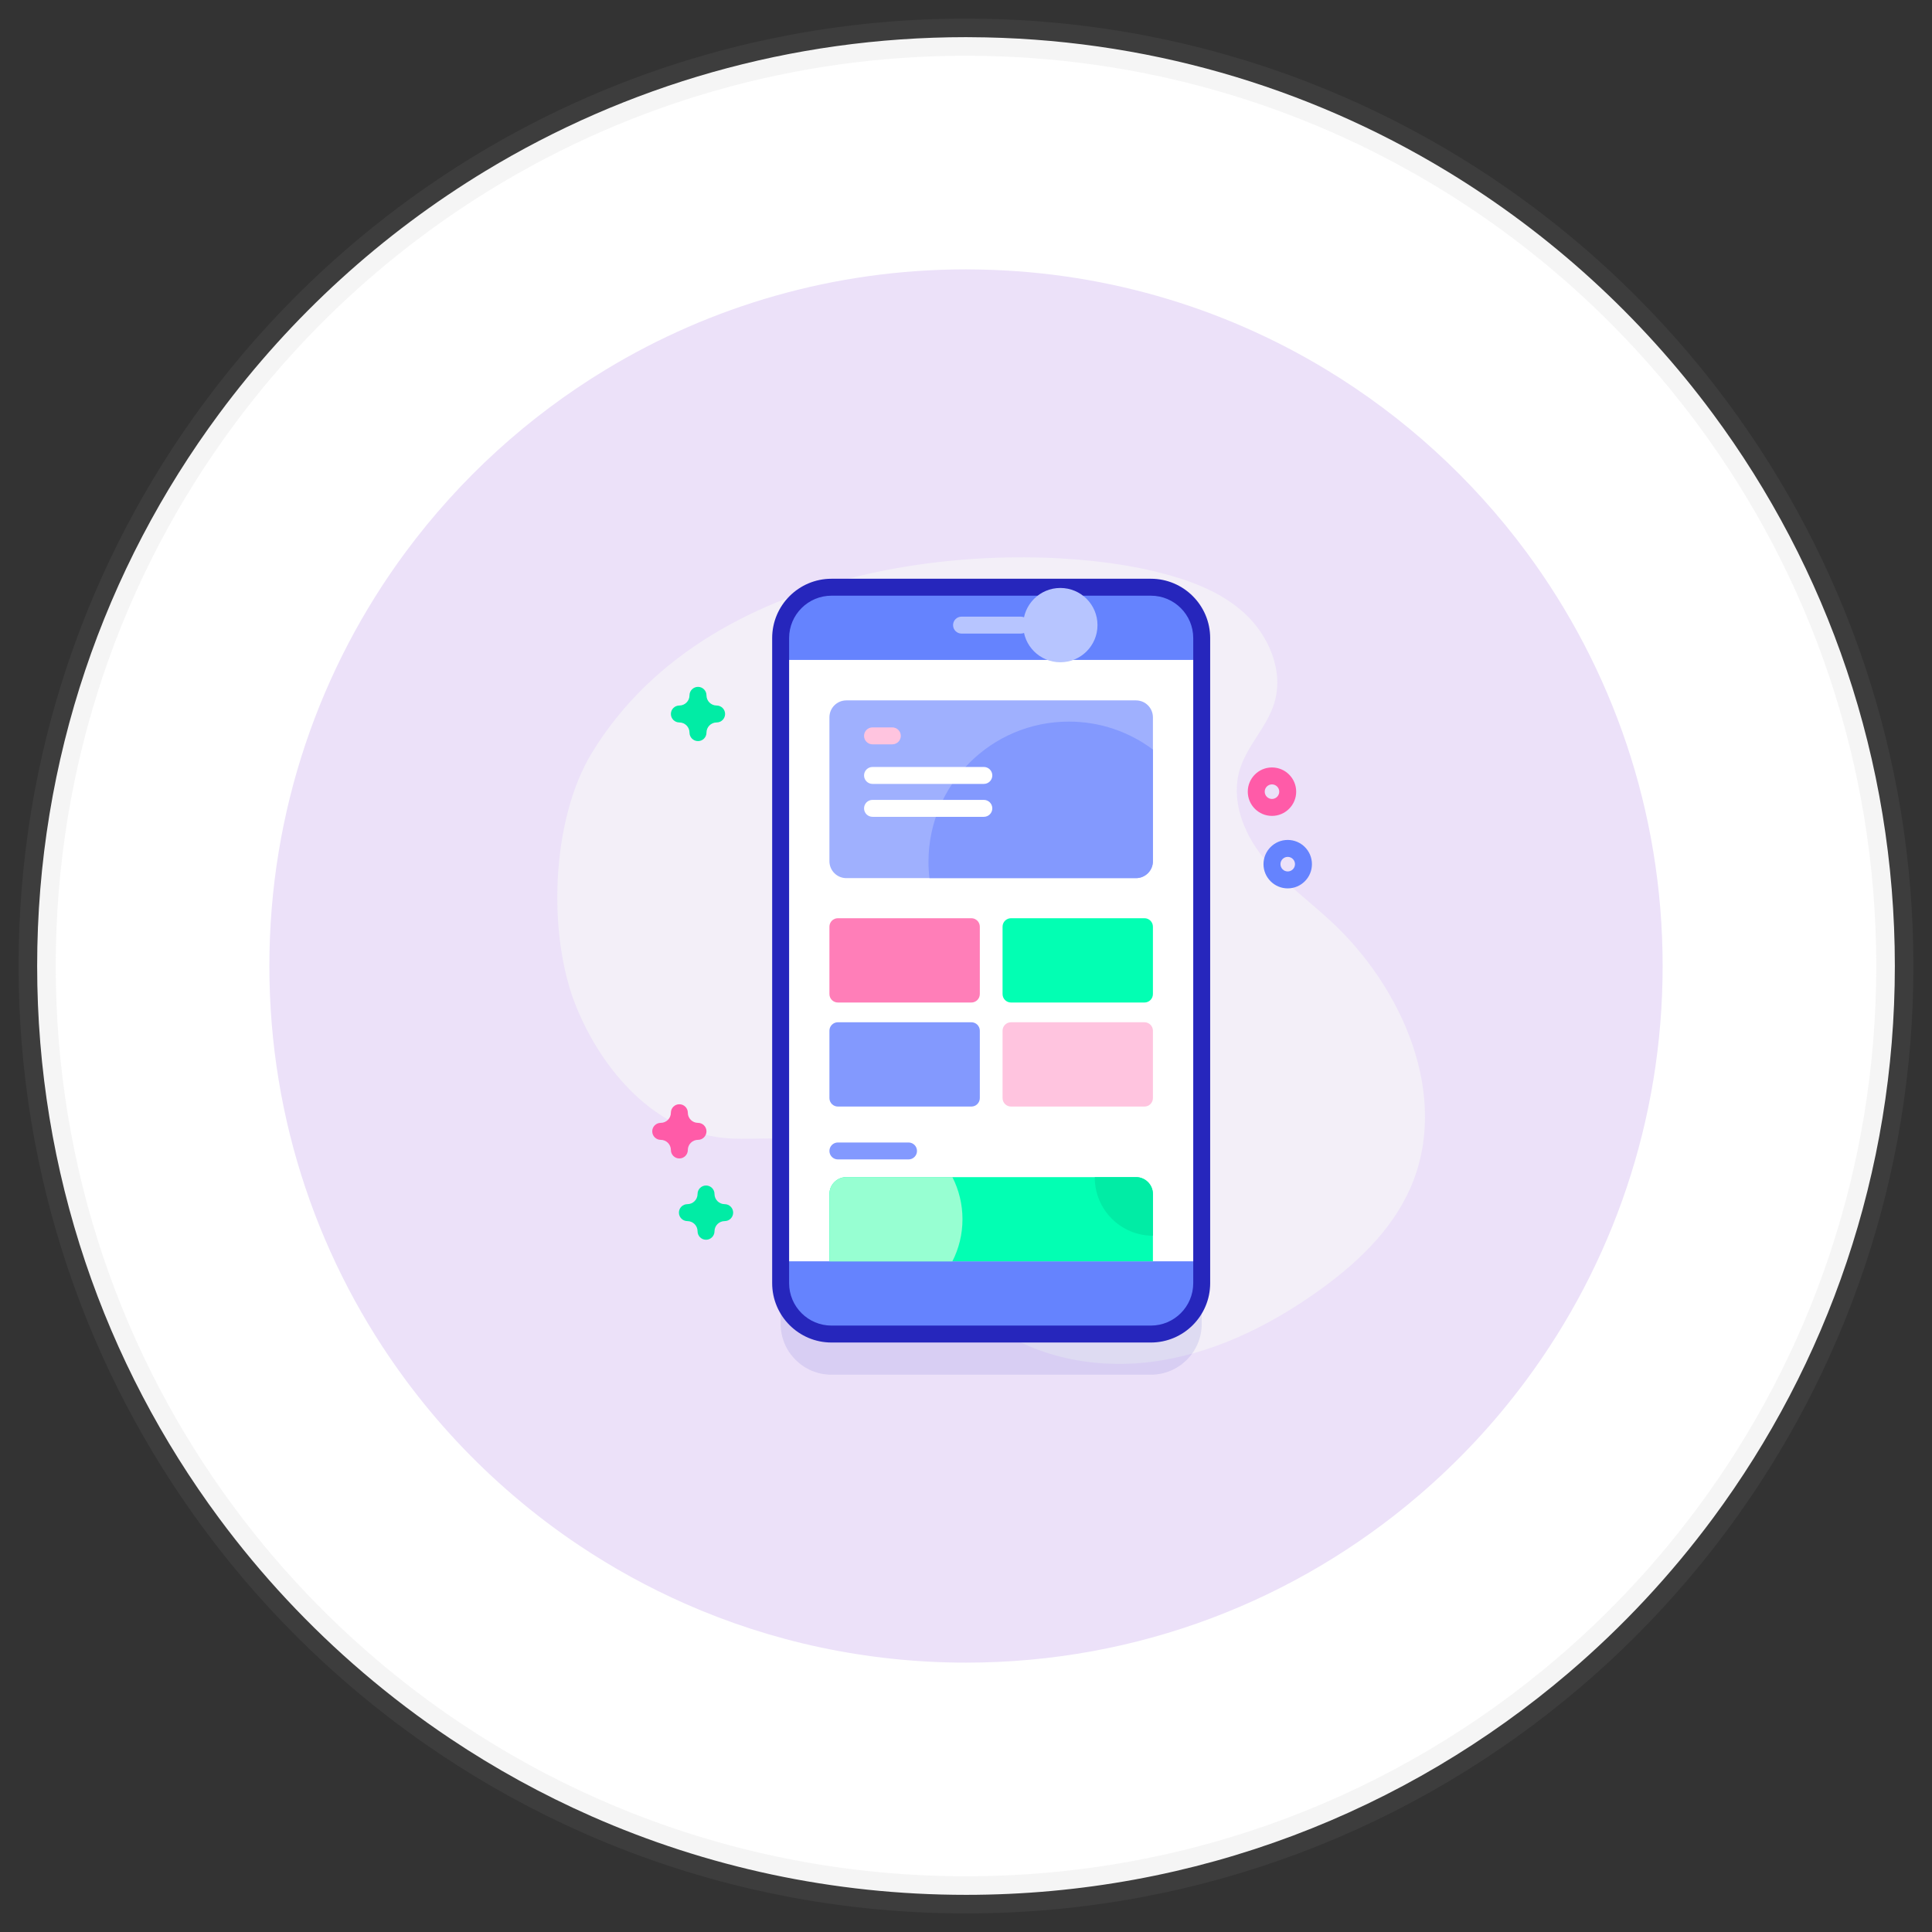<?xml version="1.0" encoding="UTF-8"?>
<svg width="52px" height="52px" viewBox="0 0 52 52" version="1.1" xmlns="http://www.w3.org/2000/svg" xmlns:xlink="http://www.w3.org/1999/xlink">
    <rect x="0" y="0" width="52" height="52" fill="#333333" stroke="none"/>
    <title>11_ic_popup</title>
    <g id="Page-1" stroke="none" stroke-width="1" fill="none" fill-rule="evenodd">
        <g id="04_property-mangement_dotcom_popup" transform="translate(-629, -547)">
            <g id="Group-12" transform="translate(470, 350)">
                <g id="Group-11" transform="translate(135, 0)">
                    <g id="Group-2" transform="translate(25, 89)">
                        <g id="additional" transform="translate(0, 109)">
                            <path d="M50,25 C50,30.567 48.18,35.71 45.102,39.865 C43.97,41.393 42.668,42.788 41.225,44.02 C36.858,47.749 31.193,50 25,50 C21.413,50 18.004,49.245 14.921,47.885 C13.59,47.298 12.319,46.598 11.122,45.797 C10.304,45.251 9.521,44.657 8.775,44.02 C7.332,42.788 6.029,41.393 4.898,39.865 C1.82,35.71 0,30.567 0,25 C0,19.433 1.82,14.29 4.898,10.135 C6.837,7.517 9.275,5.292 12.07,3.599 C15.843,1.314 20.267,0 25,0 C25.033,0 25.065,0 25.098,0.001 C29.794,0.018 34.184,1.33 37.93,3.599 C40.725,5.292 43.163,7.517 45.102,10.135 C48.18,14.29 50,19.433 50,25 Z" id="Path" stroke-opacity="0.1" stroke="#9D9D9D" fill="#FFFFFF"></path>
                            <path d="M43.75,25 C43.75,29.176 42.385,33.033 40.077,36.149 C39.228,37.295 38.251,38.341 37.168,39.265 C33.894,42.062 29.645,43.75 25,43.75 C22.31,43.75 19.753,43.184 17.441,42.164 C16.442,41.723 15.49,41.198 14.592,40.598 C13.978,40.188 13.391,39.743 12.832,39.265 C11.749,38.341 10.772,37.295 9.923,36.149 C7.615,33.033 6.25,29.176 6.25,25 C6.25,20.824 7.615,16.967 9.923,13.851 C11.378,11.888 13.206,10.219 15.303,8.949 C18.132,7.236 21.451,6.25 25,6.25 C25.024,6.25 25.049,6.25 25.073,6.251 C28.595,6.264 31.888,7.247 34.697,8.949 C36.794,10.219 38.622,11.888 40.077,13.851 C42.385,16.967 43.75,20.824 43.75,25 Z" id="Path-Copy-4" fill="#ECE1F9"></path>
                            <g id="user-interface" transform="translate(14, 14)" fill-rule="nonzero">
                                <path d="M0.928,5.268 C-0.166,7.065 -0.281,10.177 0.52,12.122 C1.221,13.825 2.617,15.424 4.448,15.625 C5.122,15.698 5.81,15.578 6.477,15.699 C8.769,16.117 9.622,18.942 11.403,20.444 C12.643,21.489 14.363,21.859 15.972,21.657 C17.582,21.456 19.088,20.729 20.414,19.795 C21.461,19.058 22.441,18.152 22.958,16.981 C24.041,14.525 22.766,11.576 20.787,9.763 C20.171,9.198 19.483,8.7 18.968,8.042 C18.453,7.384 18.125,6.505 18.371,5.706 C18.567,5.069 19.094,4.574 19.293,3.938 C19.565,3.072 19.155,2.101 18.481,1.492 C17.808,0.884 16.916,0.578 16.034,0.369 C12.334,-0.511 4.228,-0.157 0.928,5.268 Z" id="Path" fill="#F3EFF8"></path>
                                <g id="Group" transform="translate(2.555, 0.577)">
                                    <g transform="translate(3.228, 0)">
                                        <g>
                                            <path d="M10.193,21.423 L1.596,21.423 C0.841,21.423 0.228,20.811 0.228,20.055 L0.228,2.691 C0.228,1.935 0.841,1.323 1.596,1.323 L10.193,1.323 C10.949,1.323 11.561,1.935 11.561,2.691 L11.561,20.055 C11.561,20.811 10.949,21.423 10.193,21.423 Z" id="Path" fill="#2626BC" opacity="0.1"></path>
                                            <path d="M10.193,20.329 L1.596,20.329 C0.841,20.329 0.228,19.716 0.228,18.96 L0.228,1.596 C0.228,0.841 0.841,0.228 1.596,0.228 L10.193,0.228 C10.949,0.228 11.561,0.841 11.561,1.596 L11.561,18.96 C11.561,19.716 10.949,20.329 10.193,20.329 Z" id="Path" fill="#6583FE"></path>
                                            <polygon id="Path" fill="#FFFFFF" points="0.228 2.185 11.561 2.185 11.561 18.371 0.228 18.371"></polygon>
                                            <path d="M10.193,20.557 L1.596,20.557 C0.716,20.557 0,19.84 0,18.96 L0,1.596 C0,0.716 0.716,0 1.596,0 L10.193,0 C11.073,0 11.789,0.716 11.789,1.596 L11.789,18.96 C11.789,19.84 11.073,20.557 10.193,20.557 L10.193,20.557 Z M1.596,0.456 C0.968,0.456 0.456,0.968 0.456,1.596 L0.456,18.96 C0.456,19.589 0.968,20.101 1.596,20.101 L10.193,20.101 C10.822,20.101 11.333,19.589 11.333,18.96 L11.333,1.596 C11.333,0.968 10.822,0.456 10.193,0.456 L1.596,0.456 Z" id="Shape" fill="#2626BC"></path>
                                            <path d="M6.692,1.476 L5.097,1.476 C4.971,1.476 4.869,1.374 4.869,1.248 C4.869,1.122 4.971,1.02 5.097,1.02 L6.692,1.02 C6.818,1.02 6.92,1.122 6.92,1.248 C6.92,1.374 6.818,1.476 6.692,1.476 Z" id="Path" fill="#B7C5FF"></path>
                                            <circle id="Oval" fill="#B7C5FF" cx="7.756" cy="1.248" r="1"></circle>
                                        </g>
                                        <path d="M10.248,3.73 L10.248,7.602 C10.248,7.854 10.044,8.058 9.792,8.058 L1.997,8.058 C1.745,8.058 1.541,7.854 1.541,7.602 L1.541,3.73 C1.541,3.478 1.745,3.274 1.997,3.274 L9.792,3.274 C10.044,3.274 10.248,3.478 10.248,3.73 Z" id="Path" fill="#9FB0FE"></path>
                                        <path d="M10.248,4.598 L10.248,7.602 C10.248,7.854 10.044,8.058 9.792,8.058 L4.233,8.058 C4.216,7.915 4.207,7.769 4.207,7.621 C4.207,5.536 5.898,3.845 7.985,3.845 C8.833,3.845 9.618,4.125 10.248,4.598 L10.248,4.598 Z" id="Path" fill="#8399FE"></path>
                                        <path d="M10.248,16.561 L10.248,18.371 L1.541,18.371 L1.541,16.561 C1.541,16.309 1.745,16.105 1.997,16.105 L9.792,16.105 C10.044,16.105 10.248,16.309 10.248,16.561 Z" id="Path" fill="#02FFB3"></path>
                                        <path d="M5.122,17.238 C5.122,17.646 5.024,18.031 4.851,18.371 L1.541,18.371 L1.541,16.561 C1.541,16.309 1.745,16.105 1.997,16.105 L4.851,16.105 C5.024,16.446 5.122,16.831 5.122,17.238 Z" id="Path" fill="#97FFD2"></path>
                                        <g transform="translate(1.541, 9.137)" id="Path">
                                            <g transform="translate(-0, 0)">
                                                <path d="M3.82,2.269 L0.228,2.269 C0.102,2.269 1.29639181e-15,2.167 1.29639181e-15,2.041 L1.29639181e-15,0.228 C1.29639181e-15,0.102 0.102,1.29639181e-15 0.228,1.29639181e-15 L3.82,1.29639181e-15 C3.946,1.29639181e-15 4.048,0.102 4.048,0.228 L4.048,2.041 C4.048,2.167 3.946,2.269 3.82,2.269 L3.82,2.269 Z" fill="#FF7EB8"></path>
                                                <path d="M8.479,2.269 L4.888,2.269 C4.762,2.269 4.66,2.167 4.66,2.041 L4.66,0.228 C4.66,0.102 4.762,1.29639181e-15 4.888,1.29639181e-15 L8.479,1.29639181e-15 C8.605,1.29639181e-15 8.707,0.102 8.707,0.228 L8.707,2.041 C8.707,2.167 8.605,2.269 8.479,2.269 Z" fill="#02FFB3"></path>
                                            </g>
                                            <g transform="translate(-0, 2.8)">
                                                <path d="M3.82,2.269 L0.228,2.269 C0.102,2.269 1.29639181e-15,2.167 1.29639181e-15,2.041 L1.29639181e-15,0.228 C1.29639181e-15,0.102 0.102,0 0.228,0 L3.82,0 C3.946,0 4.048,0.102 4.048,0.228 L4.048,2.041 C4.048,2.167 3.946,2.269 3.82,2.269 L3.82,2.269 Z" fill="#8399FE"></path>
                                                <path d="M8.479,2.269 L4.888,2.269 C4.762,2.269 4.66,2.167 4.66,2.041 L4.66,0.228 C4.66,0.102 4.762,0 4.888,0 L8.479,0 C8.605,0 8.707,0.102 8.707,0.228 L8.707,2.041 C8.707,2.167 8.605,2.269 8.479,2.269 Z" fill="#FFC4DF"></path>
                                            </g>
                                        </g>
                                        <g transform="translate(2.473, 4.001)" id="Path">
                                            <path d="M3.224,1.951 L0.228,1.951 C0.102,1.951 2.59278362e-15,2.053 2.59278362e-15,2.179 C2.59278362e-15,2.305 0.102,2.407 0.228,2.407 L3.224,2.407 C3.35,2.407 3.452,2.305 3.452,2.179 C3.452,2.053 3.35,1.951 3.224,1.951 Z" fill="#FFFFFF"></path>
                                            <path d="M3.224,1.065 L0.228,1.065 C0.102,1.065 2.59278362e-15,1.167 2.59278362e-15,1.293 C2.59278362e-15,1.419 0.102,1.521 0.228,1.521 L3.224,1.521 C3.35,1.521 3.452,1.419 3.452,1.293 C3.452,1.167 3.35,1.065 3.224,1.065 Z" fill="#FFFFFF"></path>
                                            <path d="M0.761,6.48195906e-16 L0.228,6.48195906e-16 C0.102,6.48195906e-16 1.29639181e-15,0.102 1.29639181e-15,0.228 C1.29639181e-15,0.354 0.102,0.456 0.228,0.456 L0.761,0.456 C0.887,0.456 0.989,0.354 0.989,0.228 C0.989,0.102 0.887,6.48195906e-16 0.761,6.48195906e-16 Z" fill="#FFC4DF"></path>
                                        </g>
                                        <path d="M3.67,15.173 L1.769,15.173 C1.643,15.173 1.541,15.275 1.541,15.401 C1.541,15.527 1.643,15.629 1.769,15.629 L3.67,15.629 C3.796,15.629 3.898,15.527 3.898,15.401 C3.898,15.275 3.796,15.173 3.67,15.173 L3.67,15.173 Z" id="Path" fill="#8399FE"></path>
                                        <path d="M10.248,16.561 L10.248,17.683 C9.384,17.683 8.683,16.982 8.683,16.118 L8.683,16.105 L9.792,16.105 C10.044,16.105 10.248,16.309 10.248,16.561 Z" id="Path" fill="#01ECA5"></path>
                                    </g>
                                    <path d="M16.68,6.383 C16.321,6.383 16.029,6.09 16.029,5.731 C16.029,5.371 16.321,5.079 16.68,5.079 C17.04,5.079 17.332,5.371 17.332,5.731 C17.332,6.09 17.04,6.383 16.68,6.383 Z M16.68,5.535 C16.573,5.535 16.485,5.623 16.485,5.731 C16.485,5.839 16.573,5.927 16.68,5.927 C16.788,5.927 16.876,5.839 16.876,5.731 C16.876,5.623 16.788,5.535 16.68,5.535 Z" id="Shape" fill="#FF5BA8"></path>
                                    <path d="M17.104,8.334 C16.745,8.334 16.452,8.041 16.452,7.682 C16.452,7.322 16.745,7.03 17.104,7.03 C17.464,7.03 17.756,7.322 17.756,7.682 C17.756,8.041 17.464,8.334 17.104,8.334 Z M17.104,7.486 C16.996,7.486 16.909,7.574 16.909,7.682 C16.909,7.79 16.996,7.878 17.104,7.878 C17.212,7.878 17.3,7.79 17.3,7.682 C17.3,7.574 17.212,7.486 17.104,7.486 Z" id="Shape" fill="#6583FE"></path>
                                    <path d="M1.232,4.37 C1.106,4.37 1.003,4.268 1.003,4.142 C1.003,3.991 0.881,3.868 0.73,3.868 C0.604,3.868 0.502,3.766 0.502,3.64 C0.502,3.514 0.604,3.412 0.73,3.412 C0.881,3.412 1.003,3.289 1.003,3.138 C1.003,3.012 1.106,2.91 1.232,2.91 C1.358,2.91 1.46,3.012 1.46,3.138 C1.46,3.289 1.582,3.412 1.733,3.412 C1.859,3.412 1.961,3.514 1.961,3.64 C1.961,3.766 1.859,3.868 1.733,3.868 C1.582,3.868 1.46,3.991 1.46,4.142 C1.46,4.268 1.358,4.37 1.232,4.37 Z" id="Path" fill="#01ECA5"></path>
                                    <path d="M1.448,17.791 C1.322,17.791 1.22,17.689 1.22,17.563 C1.22,17.412 1.097,17.289 0.946,17.289 C0.82,17.289 0.718,17.187 0.718,17.061 C0.718,16.935 0.82,16.833 0.946,16.833 C1.097,16.833 1.22,16.71 1.22,16.559 C1.22,16.433 1.322,16.331 1.448,16.331 C1.574,16.331 1.676,16.433 1.676,16.559 C1.676,16.71 1.799,16.833 1.95,16.833 C2.076,16.833 2.178,16.935 2.178,17.061 C2.178,17.187 2.076,17.289 1.95,17.289 C1.799,17.289 1.676,17.412 1.676,17.563 C1.676,17.689 1.574,17.791 1.448,17.791 Z" id="Path" fill="#01ECA5"></path>
                                    <path d="M0.73,15.603 C0.604,15.603 0.502,15.501 0.502,15.375 C0.502,15.224 0.379,15.102 0.228,15.102 C0.102,15.102 0,14.999 0,14.873 C0,14.748 0.102,14.645 0.228,14.645 C0.379,14.645 0.502,14.523 0.502,14.372 C0.502,14.246 0.604,14.144 0.73,14.144 C0.856,14.144 0.958,14.246 0.958,14.372 C0.958,14.523 1.081,14.645 1.232,14.645 C1.358,14.645 1.46,14.748 1.46,14.873 C1.46,14.999 1.358,15.102 1.232,15.102 C1.081,15.102 0.958,15.224 0.958,15.375 C0.958,15.501 0.856,15.603 0.73,15.603 Z" id="Path" fill="#FF5BA8"></path>
                                </g>
                            </g>
                        </g>
                    </g>
                </g>
            </g>
        </g>
    </g>
</svg>